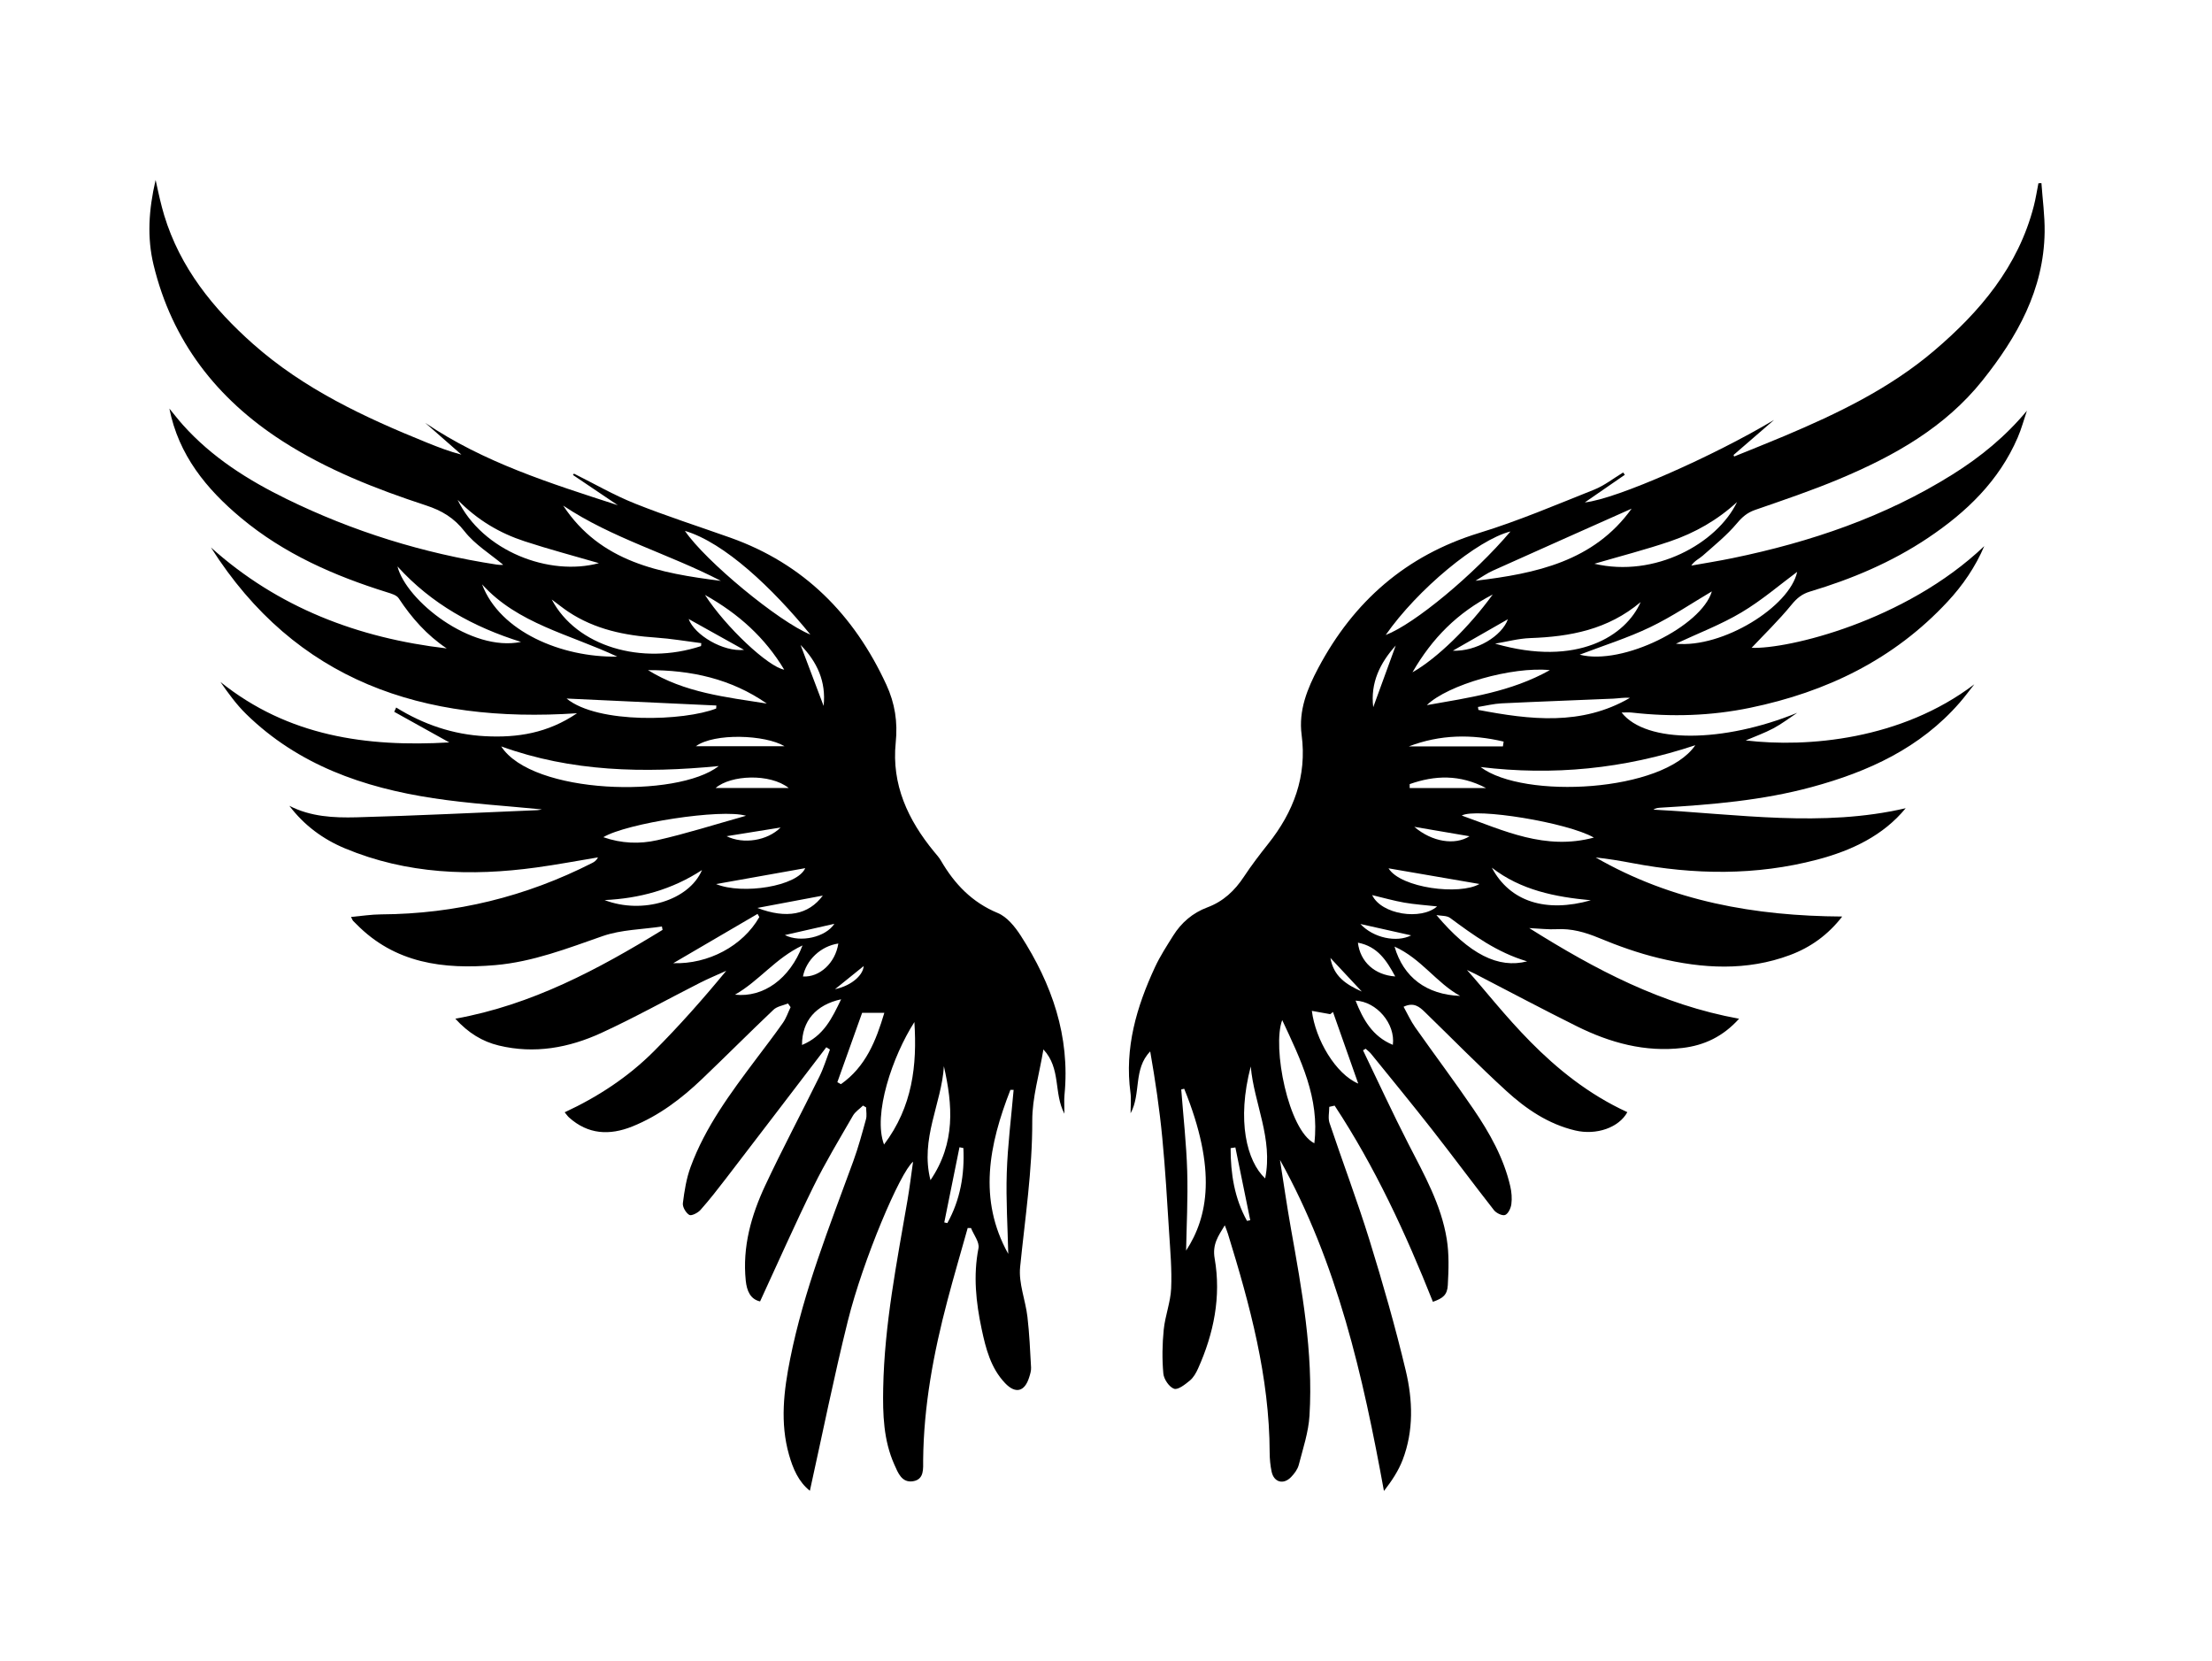 <?xml version="1.0" encoding="UTF-8"?><svg id="a" xmlns="http://www.w3.org/2000/svg" viewBox="0 0 800 600.7"><path d="M162.44,268.44c-6.74-3.74-13.3-7.39-19.86-11.04l.7-1.55c9.93,6.15,20.62,9.78,32.21,10.37,11.59,.6,22.6-1.08,33.2-8.3-55.7,3.73-101.7-11.52-132.41-59.96,24.24,21.75,53.13,32.76,85.28,36.52-7.18-4.8-12.69-11.04-17.37-18.14-.76-1.15-2.69-1.69-4.19-2.16-19.12-5.96-37.25-13.91-52.78-26.86-12.58-10.48-22.63-22.77-25.96-39.57,1.64,1.99,3.22,4.04,4.94,5.96,10.47,11.69,23.48,19.89,37.4,26.71,24.1,11.8,49.48,19.67,76.02,23.74,.67,.1,1.36,.12,2.04,.12,.21,0,.41-.19,.25-.11-4.64-3.89-10.17-7.26-13.9-12.03-3.84-4.92-8.23-7.51-13.97-9.39-18.12-5.94-35.85-12.9-51.99-23.3-23.67-15.26-39.86-36.1-46.52-63.71-2.36-9.8-1.79-19.77,.75-30.67,.65,2.94,1.06,4.91,1.53,6.87,.48,1.98,.98,3.96,1.57,5.91,5.75,18.93,17.67,33.7,32.13,46.52,18.41,16.33,40.39,26.58,62.95,35.71,4.01,1.62,8.05,3.18,12.42,4.32-4.35-3.82-8.69-7.63-13.04-11.45,21.08,14.24,44.86,21.73,69.6,29.74-6.04-4.07-11.14-7.51-16.23-10.94l.37-.48c7.34,3.65,14.47,7.79,22.06,10.82,11.34,4.53,23,8.25,34.52,12.35,26.56,9.45,44.69,27.8,56.38,53.11,3.13,6.78,4.17,13.51,3.41,20.99-1.55,15.15,4.43,27.96,13.85,39.42,.87,1.05,1.81,2.07,2.49,3.24,4.91,8.44,11.22,15.09,20.58,18.97,3.35,1.39,6.22,4.96,8.3,8.18,11.26,17.49,17.89,36.35,15.82,57.56-.19,1.98-.03,4-.03,6.83-3.96-7.5-1.14-16.33-7.6-23.25-1.51,9.13-4.06,17.47-4.03,25.8,.06,17.83-2.62,35.31-4.39,52.93-.59,5.84,1.95,11.95,2.65,17.99,.71,6.07,.97,12.2,1.31,18.31,.06,1.18-.33,2.42-.7,3.58-1.62,5.16-4.91,6.03-8.68,2.08-5.2-5.45-7-12.53-8.5-19.61-2.05-9.64-3.08-19.3-1.14-29.2,.43-2.17-1.73-4.85-2.7-7.29-.4,0-.8-.01-1.2-.02-2.46,8.76-5.03,17.49-7.35,26.29-4.99,18.9-8.57,38.01-8.76,57.65-.03,2.98,.5,6.98-3.68,7.64-4.07,.64-5.43-3.09-6.73-6.01-3.95-8.82-4.22-18.24-4.04-27.68,.44-22.99,4.92-45.46,8.8-68.01,.78-4.55,1.32-9.14,2-13.85-4.67,3.81-18.08,35.47-23.57,57.51-5.06,20.31-9.18,40.86-13.75,61.49-4.12-3.28-6.11-8.01-7.53-12.97-3.32-11.62-1.9-23.26,.42-34.82,4.93-24.65,14.24-47.91,22.82-71.41,1.81-4.96,3.19-10.08,4.59-15.18,.36-1.33,.05-2.84,.05-4.26l-1.13-.66c-1.23,1.21-2.81,2.21-3.64,3.65-4.89,8.48-9.98,16.89-14.29,25.66-6.66,13.53-12.75,27.34-19.3,41.51-3.52-.79-4.81-3.86-5.18-7.53-1.25-12.2,1.98-23.59,7.05-34.41,6.23-13.3,13.15-26.28,19.64-39.46,1.52-3.1,2.52-6.45,3.76-9.69l-1.31-.82c-12.08,15.8-24.14,31.62-36.25,47.4-2.99,3.89-6.01,7.78-9.27,11.44-.94,1.06-3.28,2.24-4.04,1.79-1.23-.74-2.49-2.87-2.32-4.24,.55-4.41,1.26-8.93,2.79-13.08,5.32-14.51,14.48-26.77,23.65-38.99,3.27-4.36,6.61-8.68,9.74-13.15,1.19-1.7,1.87-3.77,2.78-5.67-.32-.44-.63-.88-.95-1.33-1.77,.73-3.94,1.03-5.23,2.26-8.72,8.26-17.18,16.78-25.87,25.07-7.44,7.1-15.58,13.28-25.21,17.15-8.2,3.29-15.98,2.93-22.87-3.26-.49-.44-.87-1.02-1.58-1.87,12.12-5.62,23.01-12.8,32.28-22.08,9.15-9.17,17.76-18.89,26.16-29.09-3.19,1.45-6.43,2.78-9.55,4.37-11.89,6.03-23.55,12.55-35.65,18.11-11.72,5.38-24.15,7.66-37.04,4.55-5.95-1.44-11.03-4.52-15.75-9.7,27.76-5.02,51.67-17.86,74.95-32.12l-.23-1.23c-7.17,1.08-14.69,1.13-21.42,3.47-12.74,4.44-25.27,9.33-38.86,10.5-18.71,1.61-36.29-.6-50.29-14.89-.38-.39-.8-.75-1.16-1.15-.17-.19-.25-.47-.7-1.38,3.8-.34,7.33-.91,10.88-.93,26.91-.15,52.33-6.39,76.3-18.57,.81-.41,1.57-.92,2.14-2.04-7.45,1.23-14.88,2.64-22.36,3.66-23.57,3.23-46.78,2.41-69.1-6.89-8.02-3.34-14.82-8.36-20.17-15.42,7.68,3.96,16.04,4.37,24.27,4.16,21.81-.58,43.61-1.68,65.41-2.58,.64-.03,1.28-.22,1.63-.28-12.94-1.29-26.17-2.06-39.2-4.04-25.32-3.84-48.9-12.03-67.73-30.44-3.52-3.44-6.44-7.48-9.31-11.61,24.48,19.65,52.82,23.6,82.75,21.87Zm18.83,1.47c11.22,17.42,63.64,18.81,78.67,7.11-27.13,2.63-53.28,2.08-78.67-7.11Zm79.45-59.86c-18.7-9.72-39.34-15.38-57.04-27.22,13.5,20.51,35,24.43,57.04,27.22Zm59,203.83c10.34-13.72,11.98-28.68,10.98-44.29-7.9,12.33-15.09,33.38-10.98,44.29Zm-72.01-221.91c7.37,10.9,33.98,32.89,45.37,37.49-13.75-16.85-31.05-33.24-45.37-37.49Zm118.88,202.15c-.39,0-.78-.01-1.16-.02-7.75,19.82-11.76,39.67-.78,59.32-.21-9.57-.86-19.46-.54-29.32,.33-10.01,1.61-19.99,2.48-29.98Zm-113.05-160.47l.09-1.08c-5.47-.69-10.92-1.64-16.41-2.01-11.27-.75-22.06-2.96-31.65-9.32-1.8-1.19-3.48-2.56-6.02-4.45,8.92,16.95,32.51,23.93,53.98,16.84Zm16.27,61.34c-8.96-2.64-43.28,2.72-51.61,7.75,6.56,2.3,13.17,2.51,19.48,1.09,10.53-2.38,20.86-5.68,32.13-8.84Zm-104.31-114.26c9.04,18.65,33.25,27.77,51.1,22.91-9.03-2.63-18.02-5-26.84-7.89-8.92-2.92-16.96-7.56-24.27-15.02Zm39.41,71.87c11.32,9.28,42.6,8.13,54.1,3.61l.07-1.09c-18.01-.84-36.02-1.67-54.17-2.52Zm18.33-15.16c-17.4-8.16-35.99-11.88-48.89-26.13,6.42,17.12,28.82,26.49,48.89,26.13Zm11.13,4.89c13.16,8.17,28.17,9.75,42.96,12.09-12.9-8.98-27.47-12.15-42.96-12.09Zm-45.94-10.21c-17.08-5.33-32.28-13.62-44.68-27.29,3.17,12.39,26.62,31.05,44.68,27.29Zm152.94,153.44c-.8,13.5-8.67,26.18-4.85,41.2,9.16-13.51,8.01-27.24,4.85-41.2Zm-38.54,5.77l1.3,.72c9-6.31,12.72-15.8,15.7-25.8h-8.03c-2.89,8.1-5.93,16.59-8.96,25.08Zm-47.87-176.2c7.49,11.61,22.87,26.02,28.66,27.03-6.92-11.53-16.38-20.14-28.66-27.03Zm19.66,116.49l-.64-1.14c-10.24,5.99-20.48,11.97-30.48,17.82,12.64,.42,25.14-6.2,31.12-16.68Zm-55.97-6.14c13.75,5.28,30.59,.1,35.24-10.86-10.9,7.12-22.65,10.27-35.24,10.86Zm47.17,34.21c10.28,1.11,19.82-5.72,24.42-17.81-9.8,4.61-15.63,12.8-24.42,17.81Zm17.9-89.85c-6.97-4.17-25.33-4.86-32.06,0h32.06Zm7.5,44.1c-10.68,1.91-21.61,3.85-32.24,5.75,9.52,3.93,29.39,.81,32.24-5.75Zm-1.16,63.94c7.89-3.28,10.89-9.78,14.14-16.52-9.01,1.96-14.19,7.75-14.14,16.52Zm13.13-36.69c-6.36,.94-11.63,5.96-12.79,11.92,5.97,.37,11.73-4.87,12.79-11.92Zm-17.95-56.25c-6.81-5.35-20.93-4.71-26.41,0h26.41Zm12.34,38.92c-7.88,1.49-15.55,2.93-23.67,4.46,10.57,4.04,18.51,2.48,23.67-4.46Zm50.83,91.29c-.47-.1-.94-.2-1.4-.29-1.83,9.06-3.67,18.13-5.5,27.19l1.11,.24c4.69-8.43,6.26-17.56,5.8-27.13Zm-99.35-191.31c2.15,5.8,12.48,11.96,20.03,11.16-6.88-3.83-13.71-7.64-20.03-11.16Zm40.48,9.38c2.78,7.35,5.55,14.7,8.33,22.05,.96-8.8-2.35-15.96-8.33-22.05Zm-5.68,104.91c5.6,2.86,14.78,.77,17.9-4.07-6.06,1.38-11.78,2.68-17.9,4.07Zm-21.08-35.75c6.09,3.01,14.75,1.64,19.53-3.14-6.62,1.06-12.98,2.09-19.53,3.14Zm39.21,55.33c6.45-1.41,10.23-5.4,10.36-8.36-2.42,1.95-6.38,5.15-10.36,8.36Z"/><path d="M492.95,379.79c5.47,11.34,10.73,22.79,16.48,33.98,5.67,11.04,11.81,21.9,13.81,34.31,.88,5.43,.68,11.1,.38,16.63-.19,3.56-1.78,4.78-5.39,6.04-9.81-24.68-20.91-48.73-35.54-70.94-.65,.15-1.29,.29-1.94,.44,0,1.94-.5,4.04,.08,5.79,4.75,14.18,10.06,28.18,14.48,42.46,4.82,15.57,9.32,31.28,13.1,47.13,2.54,10.66,2.92,21.71-1.12,32.27-1.52,3.95-3.9,7.58-6.77,11.26-7.58-41.64-16.83-82.42-37.6-119.74,1.3,8.22,2.47,16.46,3.93,24.65,4,22.43,8.13,44.88,6.75,67.8-.36,6.01-2.36,11.94-3.88,17.84-.42,1.62-1.6,3.2-2.81,4.44-2.75,2.83-6.19,1.86-7.01-1.97-.48-2.25-.7-4.61-.71-6.91-.07-27.33-7.13-53.31-15.1-79.13-.28-.9-.65-1.78-1.13-3.05-2.35,3.85-4.56,6.87-3.66,12,2.4,13.78-.31,27.1-6.01,39.8-.71,1.59-1.67,3.27-2.98,4.35-1.69,1.39-4.29,3.45-5.7,2.95-1.77-.62-3.68-3.45-3.87-5.48-.48-5.26-.39-10.65,.14-15.91,.5-4.98,2.45-9.86,2.68-14.83,.31-6.73-.31-13.51-.73-20.25-.72-11.41-1.37-22.84-2.47-34.22-1-10.47-2.55-20.88-4.37-31.29-6.21,6.37-3.23,15.31-7.1,22.38,0-2.68,.27-5.09-.04-7.43-2.19-16.18,2.19-31.06,8.88-45.46,1.83-3.94,4.23-7.62,6.54-11.31,2.97-4.77,7.11-8.3,12.39-10.27,5.76-2.15,9.88-6.03,13.22-11.09,2.7-4.09,5.69-8,8.74-11.84,9.22-11.58,14.11-24.45,12.13-39.46-1.17-8.85,2.09-16.79,6.04-24.21,12.77-24.03,31.71-40.69,58.18-48.8,14.13-4.33,27.8-10.17,41.56-15.65,3.73-1.48,7.01-4.11,10.5-6.21l.61,.83c-4.94,3.41-9.88,6.83-14.47,9.99,11.59-1.22,47-16.98,68.44-29.83-4.88,4.22-9.76,8.45-14.64,12.67l.2,.56c6.04-2.46,12.11-4.86,18.12-7.39,19.27-8.13,38.1-17.18,54.15-30.82,16.66-14.15,30.48-30.49,36.11-52.35,.7-2.71,1.12-5.48,1.67-8.23l1.09-.08c.41,5.9,1.24,11.8,1.16,17.69-.28,20.84-9.94,37.96-22.46,53.65-13.57,17.01-31.99,27.34-51.64,35.59-10.01,4.21-20.34,7.69-30.61,11.25-2.84,.99-4.63,2.53-6.58,4.85-3.62,4.32-8.11,7.93-12.36,11.7-1.26,1.12-2.94,1.79-4.15,3.59,4.98-.89,9.97-1.68,14.92-2.7,28.19-5.81,55.13-14.93,79.67-30.32,9.99-6.27,19.04-13.64,26.8-22.99-1.09,3.23-1.97,6.55-3.32,9.67-6.78,15.74-18.56,27.03-32.52,36.37-13.14,8.79-27.52,14.84-42.59,19.35-2.9,.87-4.73,2.36-6.67,4.73-4.68,5.72-10.02,10.89-14.47,15.62,13,.53,55.48-9.5,84.15-36.78-3.19,7.46-7.7,14.09-13.22,20.03-19.44,20.95-43.83,32.72-71.48,38.44-14.16,2.93-28.39,3.36-42.73,1.73-1.2-.14-2.43-.02-3.74-.02,8.88,11.32,36.9,10.97,63.52,.1-2.85,1.89-5.59,4-8.59,5.6-3.2,1.7-6.65,2.93-10.05,4.39,22.35,2.65,56.32-.25,82.69-20.3-1.77,2.23-3.45,4.53-5.32,6.67-14.28,16.39-33.03,24.95-53.49,30.49-17.86,4.84-36.18,6.37-54.56,7.45-.91,.05-1.82,.13-2.71,.72,30.54,1.61,61.1,6.5,91.26-.52-8.08,9.85-19.45,15.29-32.03,18.6-22.18,5.83-44.5,5.49-66.89,1.24-4.37-.83-8.76-1.56-13.2-2.03,27.56,15.87,57.64,21.17,89.16,21.36-5.13,6.63-11.42,11.14-18.88,13.93-15.68,5.85-31.65,4.92-47.51,1.08-7.37-1.78-14.6-4.36-21.61-7.27-5.03-2.08-9.93-3.47-15.38-3.16-2.84,.16-5.71-.21-9.81-.4,24.06,15.12,47.95,27.69,75.89,32.78-5.8,6.42-12.54,9.62-20.43,10.56-13.61,1.62-26.26-1.88-38.28-7.85-12.3-6.11-24.43-12.57-36.64-18.88-.8-.41-1.62-.78-3.07-1.47,12.61,14.02,29.6,38.41,58.01,51.42-3.04,5.58-11.17,8.44-18.86,6.62-9.72-2.3-17.75-7.76-24.91-14.3-10.07-9.21-19.63-18.97-29.42-28.48-1.98-1.93-4.04-3.72-7.73-1.95,1.42,2.55,2.57,5.13,4.17,7.4,6.99,9.92,14.29,19.63,21.12,29.66,5.83,8.57,10.92,17.6,13.29,27.85,.48,2.09,.67,4.37,.39,6.48-.19,1.44-1.13,3.46-2.25,3.9-1,.39-3.19-.66-4.03-1.73-7.57-9.66-14.86-19.53-22.43-29.19-7.23-9.23-14.68-18.29-22.06-27.4-.55-.67-1.28-1.2-1.92-1.79-.32,.19-.65,.38-.97,.57Zm120.18-110.31c-25.96,8.63-51.53,11.06-77.66,7.89,15.57,11.77,66.11,9.07,77.66-7.89Zm-23.02-85.55c-16.8,7.49-33.5,14.91-50.17,22.41-2.21,.99-4.21,2.43-6.31,3.67,21.87-2.61,42.79-7,56.47-26.08Zm-126.38,184.95c-3.72,9.72,2.25,39.9,11.62,44.54,1.94-16.41-4.9-30.15-11.62-44.54Zm-35.45,24.83l-1.07,.25c.75,9.85,1.87,19.69,2.16,29.56,.29,10-.25,20.01-.4,28.71,7.92-12.14,11.21-29.22-.69-58.53Zm72.88-164.09c10.37-3.95,31.95-21.85,45.13-37.44-12.01,3.02-33.67,20.98-45.13,37.44Zm39.56,3.13c29.76,8.59,47.34-2.91,52.64-15.03-11.85,9.98-25.52,12.51-39.92,13.02-4.26,.15-8.48,1.31-12.72,2.01Zm-6.19,22.9l.16,1.07c18.66,3.54,37.22,5.84,54.79-4.36-2.04-.21-4.03,.19-6.04,.28-13.45,.59-26.9,1.05-40.35,1.7-2.87,.14-5.71,.86-8.57,1.31Zm93.7-74.11c-7.05,6.5-15.22,11.15-24.17,14.2-8.9,3.03-18.03,5.37-27.42,8.12,21.8,5.13,44.32-7.25,51.59-22.32Zm-51.79,121.34c-9.56-5.49-42.73-10.83-47.78-7.97,15.21,5.42,30.17,12.7,47.78,7.97Zm42.68-89.03c-6.99,4.11-14.37,9.13-22.32,12.95-8.1,3.89-16.76,6.6-25.49,9.94,15.56,4.03,44.09-10.31,47.81-22.89Zm-166.77,171.8c-5.15,19.63-1.42,34.26,5.21,40.49,2.92-14.42-4.03-27.1-5.21-40.49Zm63.68-130.66c15.3-2.73,30.32-4.74,44.5-12.66-13.62-1.39-36.95,5.27-44.5,12.66Zm90.07-22.22c16.86,1.67,41.16-13.34,43.87-25.98-6.12,4.53-12.74,10.26-20.15,14.67-7.48,4.45-15.74,7.58-23.72,11.32Zm-114.88,159.06c-3.04-8.63-6.09-17.26-9.13-25.88-.33,.26-.66,.53-.99,.79-2.23-.4-4.47-.81-6.65-1.2,1.29,10.39,8.62,22.85,16.76,26.29Zm28.28-60.93c11.99,14.22,22.38,19.42,32.81,16.74-10.92-3.23-19.38-9.44-27.84-15.69-1.24-.92-3.29-.73-4.97-1.05Zm20.36-115.92c-12.75,6.6-21.8,15.66-29.02,28.13,8.8-4.94,20.49-16.35,29.02-28.13Zm-.32,98.78c6.58,12.39,19.66,16.36,35.81,11.79-12.83-1.19-25.25-3.61-35.81-11.79Zm-35.19,28.54c3.21,11.14,11.58,17.36,23.74,17.84-8.55-4.66-14.03-13.47-23.74-17.84Zm39.2-72.4c.09-.58,.18-1.15,.26-1.73-11.56-2.75-22.96-2.59-34.27,1.73h34.01Zm-41.37,44.1c4.45,7.16,25.75,9.81,32.88,5.66-10.57-1.82-21.76-3.74-32.88-5.66Zm1.56,63.83c.99-7.65-5.91-15.66-13.48-15.99,2.7,6.82,6.08,12.95,13.48,15.99Zm6.09-94.29c0,.48,0,.96,0,1.44h27.64c-9.57-5.02-18.55-4.63-27.63-1.44Zm-18.72,57.34c.81,6.94,6.06,11.7,13.49,12.22-3.11-5.74-6.34-10.85-13.49-12.22Zm-44.31,74.04c-.58,.09-1.15,.18-1.73,.27-.01,9.23,1.39,18.13,5.93,26.3,.39-.08,.78-.17,1.17-.25-1.79-8.77-3.59-17.55-5.38-26.32Zm49.45-91.25c3.38,7.11,17.76,9.18,23.49,4.1-4.15-.46-8.04-.71-11.86-1.37-3.83-.67-7.58-1.76-11.63-2.72Zm49.1-99.75c-6.29,3.6-13.09,7.49-19.9,11.38,8.45,.35,17.72-5.27,19.9-11.38Zm-40.56,9.5c-5.68,6.32-9.22,13.48-8.14,22.31l8.14-22.31Zm26.69,68.98c-6.57-1.12-13.05-2.23-19.98-3.41,6.43,5.49,14.68,6.76,19.98,3.41Zm-39.47,31.73c4.73,5.09,13.17,6.78,18.36,4.11-6.03-1.35-11.64-2.6-18.36-4.11Zm.51,24.43c-3.95-4.24-7.51-8.04-11.36-12.16,1.15,6.64,5.61,9.58,11.36,12.16Z"/></svg>